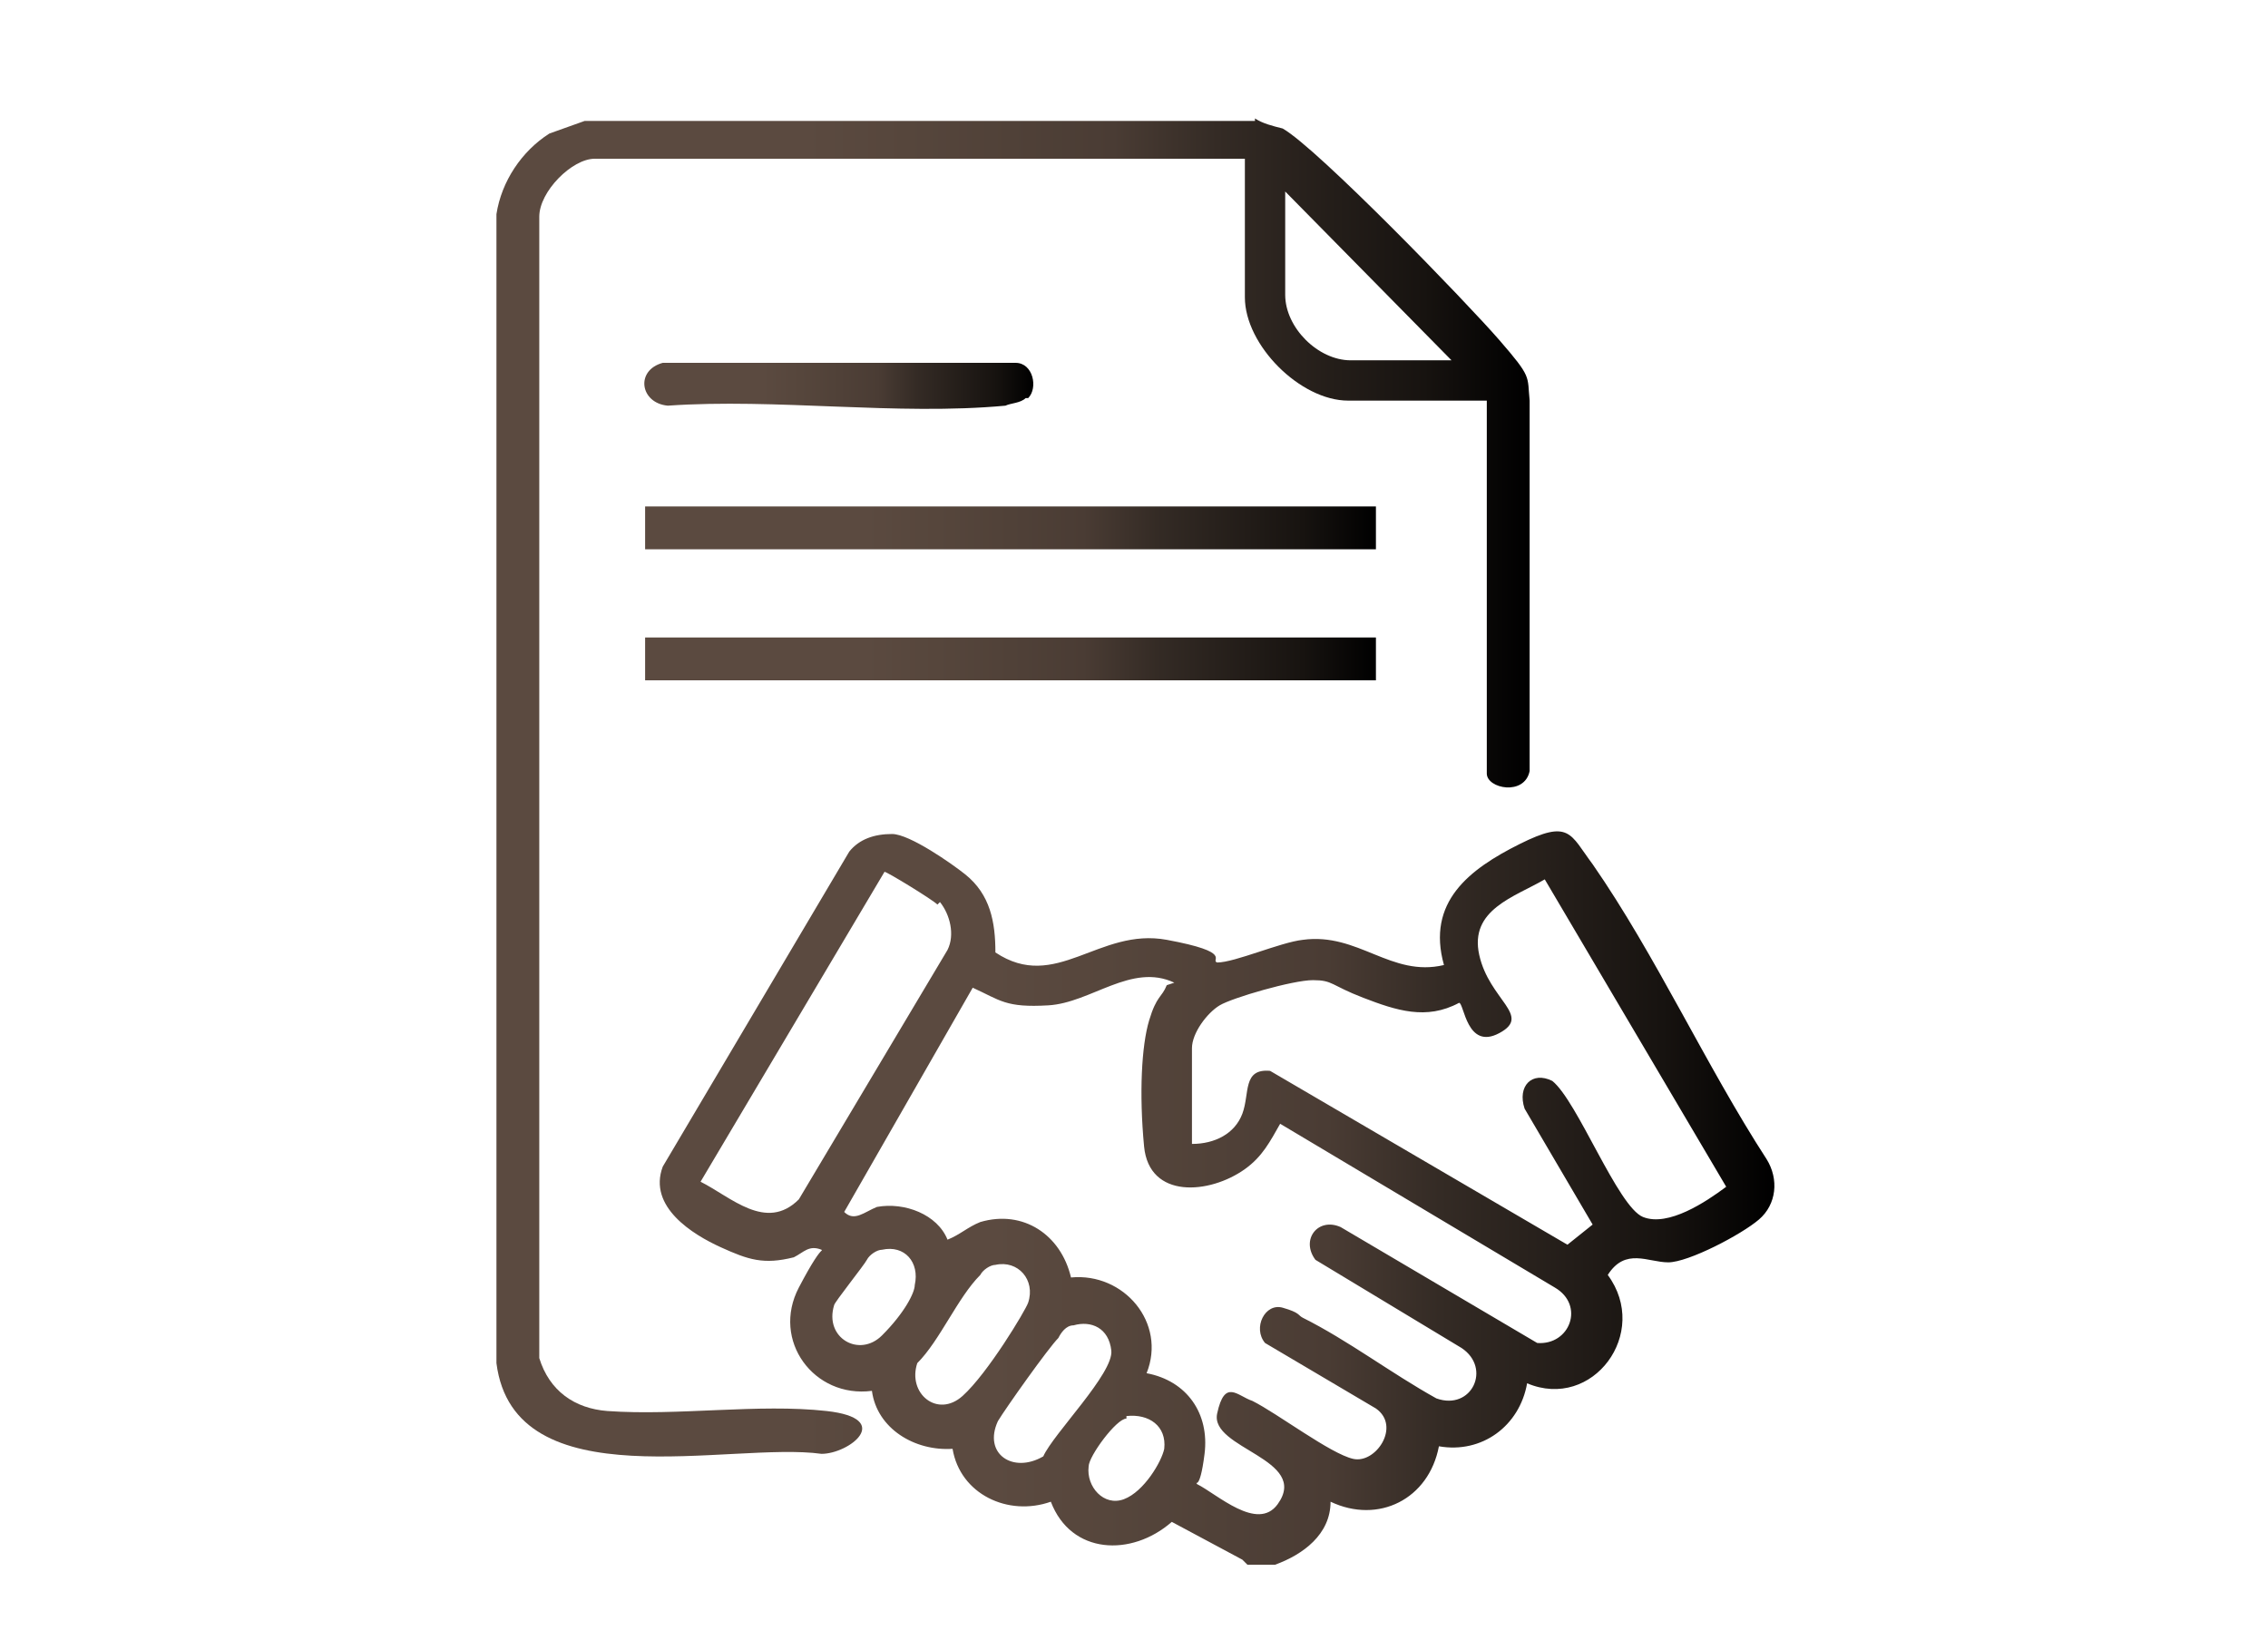 <?xml version="1.0" encoding="UTF-8"?>
<svg xmlns="http://www.w3.org/2000/svg" xmlns:i="http://ns.adobe.com/AdobeIllustrator/10.0/" xmlns:xlink="http://www.w3.org/1999/xlink" version="1.1" viewBox="0 0 90 65.1">
  <defs>
    <style>
      .st0 {
        fill: url(#Naamloos_verloop_9);
      }

      .st1 {
        fill: url(#Naamloos_verloop_92);
      }

      .st2 {
        fill: #5b4a40;
      }

      .st3 {
        display: none;
      }

      .st4 {
        fill: url(#Naamloos_verloop_94);
      }

      .st5 {
        fill: url(#Naamloos_verloop_93);
      }

      .st6 {
        fill: url(#Naamloos_verloop_91);
      }
    </style>
    <linearGradient id="Naamloos_verloop_9" data-name="Naamloos verloop 9" x1="19.6" y1="31.3" x2="60.6" y2="31.3" gradientUnits="userSpaceOnUse">
      <stop offset=".3" stop-color="#5b4a40"></stop>
      <stop offset=".4" stop-color="#56463c"></stop>
      <stop offset=".6" stop-color="#4a3c34"></stop>
      <stop offset=".7" stop-color="#342b25"></stop>
      <stop offset=".9" stop-color="#171310"></stop>
      <stop offset="1" stop-color="#000"></stop>
    </linearGradient>
    <linearGradient id="Naamloos_verloop_91" data-name="Naamloos verloop 9" x1="25.6" y1="21" x2="54.6" y2="21" xlink:href="#Naamloos_verloop_9"></linearGradient>
    <linearGradient id="Naamloos_verloop_92" data-name="Naamloos verloop 9" x1="25.6" y1="26.1" x2="54.6" y2="26.1" xlink:href="#Naamloos_verloop_9"></linearGradient>
    <linearGradient id="Naamloos_verloop_93" data-name="Naamloos verloop 9" x1="25.6" y1="15.2" x2="41" y2="15.2" xlink:href="#Naamloos_verloop_9"></linearGradient>
    <linearGradient id="Naamloos_verloop_94" data-name="Naamloos verloop 9" x1="26.1" y1="47.4" x2="70.4" y2="47.4" xlink:href="#Naamloos_verloop_9"></linearGradient>
  </defs>
  <g id="Laag_1" class="st3">
    <g id="Juridische_supermarkt-iconen-1" class="st3">
      <g>
        <path class="st2" d="M40.8,7.1c-4.9,6.3-18.5,12.5-12.2,22.3,6.3,9.8,13.3,3.6,18.9-1.1l19.8,15.5c3.8,4.7-2.8,11.5-7.9,7.4l-6.5,7h-15.4c-5.1-1.8-10.3-9.9-14.2-12.2s-3.5-.7-3.7-.8c-1.1-1,.4-26.4.4-30,3.1-2.5,6.5-4.5,10.2-6.1l8.1-2h2.5Z"></path>
        <path class="st2" d="M53.8,7.1c5.8.8,12.7,4.5,17.1,8.5v25.5l-20.3-16.6c0-.4,7.2-5.7,2.8-6.9s-13.9,17-20.8,10c-.8-1.9-1.2-4-.3-5.9,1.8-3.9,12.6-11,15.8-14.6,1.8.2,3.9-.2,5.7,0Z"></path>
        <path class="st2" d="M2.6,16h13v29.6c0,4.8-9.8,3.6-13,3.6,0,0,0-33.2,0-33.2ZM10.7,41.2c-4-2.5-6,5.7-.4,3.9s1-3.6.4-3.9Z"></path>
        <path class="st2" d="M87.9,16v33.2c-3.2,0-13,1.2-13-3.6v-29.6h13ZM79.9,41.2c-.6.4-1.4,3.4.4,3.9,5.6,1.7,3.6-6.5-.4-3.9Z"></path>
      </g>
    </g>
    <g id="Juridische_supermarkt-iconen-2" class="st3">
      <path class="st2" d="M58.3,59.1c-.2,0-.4,0-.7,0-.5-.2-12.6-5.5-12.6-16.4v-8.9c0-.7.5-1.3,1.1-1.6l11.6-4c.3-.1.7-.1,1.1,0l11.6,4c.7.2,1.1.9,1.1,1.6v8.9c0,10.9-12.1,16.1-12.6,16.4-.2,0-.4,0-.7,0h.1ZM48.3,34.9v7.7c0,7.4,7.7,11.8,10,13,2.3-1.2,10-5.6,10-13v-7.7l-10-3.4s-10,3.4-10,3.4Z"></path>
      <path class="st2" d="M57.7,49.2c-.4,0-.9-.2-1.2-.5l-4.4-4.4c-.6-.6-.6-1.7,0-2.3s1.7-.6,2.3,0l3.1,3.1,5.5-7.3c.5-.7,1.6-.9,2.3-.3.7.5.9,1.6.3,2.3l-6.6,8.9c-.3.4-.7.6-1.2.7h0v-.2Z"></path>
      <path class="st2" d="M41.9,52.5h-17.4c-3.4,0-6.1-2.7-6.1-6.1V12.1c0-3.4,2.7-6.1,6.1-6.1h25.5c3.4,0,6.1,2.7,6.1,6.1v12c0,.9-.7,1.7-1.7,1.7s-1.7-.7-1.7-1.7v-12c0-1.5-1.2-2.8-2.8-2.8h-25.5c-1.5,0-2.8,1.2-2.8,2.8v34.3c0,1.5,1.2,2.8,2.8,2.8h17.4c.9,0,1.7.7,1.7,1.7s-.7,1.7-1.7,1.7h.1Z"></path>
      <path class="st2" d="M47.8,27h-21c-.9,0-1.7-.7-1.7-1.7s.7-1.7,1.7-1.7h21c.9,0,1.7.7,1.7,1.7s-.7,1.7-1.7,1.7Z"></path>
      <path class="st2" d="M38.9,35.9h-12.2c-.9,0-1.7-.7-1.7-1.7s.7-1.7,1.7-1.7h12.2c.9,0,1.7.7,1.7,1.7s-.7,1.7-1.7,1.7Z"></path>
      <path class="st2" d="M36.7,18.2h-10c-.9,0-1.7-.7-1.7-1.7s.7-1.7,1.7-1.7h10c.9,0,1.7.7,1.7,1.7s-.7,1.7-1.7,1.7Z"></path>
    </g>
    <g id="Juridische_supermarkt-iconen-3">
      <g>
        <g>
          <path class="st2" d="M53.7,57.6h-.4c-.6-.2-.9-.9-.7-1.5h0l3.1-8.3c.2-.5.6-.8,1.1-.8s.9.3,1.1.8l3.1,8.3c.2.6,0,1.3-.7,1.5h0c-.6.2-1.3,0-1.5-.7h0l-2-5.3-2,5.3c-.2.5-.6.8-1.1.8h0Z"></path>
          <path class="st2" d="M59.1,55.5h-4.6c-.7,0-1.2-.5-1.2-1.2s.5-1.2,1.2-1.2h4.6c.7,0,1.2.5,1.2,1.2s-.5,1.2-1.2,1.2h0Z"></path>
        </g>
        <path class="st2" d="M39.9,43.2h-22.9c-1.9,0-3.5-1.6-3.5-3.5V7.7c0-1.9,1.6-3.5,3.5-3.5h17.9c.4,0,.7.2.9.5l7.3,9.3c.2.2.3.5.3.7v25c0,1.9-1.5,3.5-3.4,3.5h0ZM17,6.6c-.6,0-1.1.5-1.1,1.1v32.1c0,.6.5,1.1,1.1,1.1h22.9c.6,0,1.1-.5,1.1-1.1V15.1l-6.7-8.5s-17.3,0-17.3,0Z"></path>
        <path class="st2" d="M31.1,13.5h-9.5c-.7,0-1.2-.5-1.2-1.2s.5-1.2,1.2-1.2h9.5c.7,0,1.2.5,1.2,1.2s-.5,1.2-1.2,1.2Z"></path>
        <path class="st2" d="M35.3,20.3h-13.7c-.7,0-1.2-.5-1.2-1.2s.5-1.2,1.2-1.2h13.7c.7,0,1.2.5,1.2,1.2s-.5,1.2-1.2,1.2Z"></path>
        <path class="st2" d="M35.3,27.2h-13.7c-.7,0-1.2-.5-1.2-1.2s.5-1.2,1.2-1.2h13.7c.7,0,1.2.5,1.2,1.2s-.5,1.2-1.2,1.2Z"></path>
        <path class="st2" d="M42.2,15.9h-7.5c-.7,0-1.2-.5-1.2-1.2V5.4c0-.7.5-1.2,1.2-1.2h0c.4,0,.8,0,1,.5l7.3,9.3c.3.4.3.8,0,1.3-.2.4-.6.7-1.1.7h.1ZM35.9,13.5h3.9l-3.9-5v5Z"></path>
        <path class="st2" d="M73,61.4h-22.9c-1.9,0-3.5-1.6-3.5-3.5V25.8c0-1.9,1.6-3.5,3.5-3.5h17.9c.4,0,.7.2.9.5l7.3,9.3c.2.2.3.5.3.7v25c0,1.9-1.5,3.5-3.4,3.5h-.1ZM50.1,24.7c-.6,0-1.1.5-1.1,1.1v32.1c0,.6.5,1.1,1.1,1.1h22.9c.6,0,1.1-.5,1.1-1.1v-24.6l-6.7-8.5h-17.3Z"></path>
        <path class="st2" d="M67.8,31.6h-13.1c-.7,0-1.2-.5-1.2-1.2s.5-1.2,1.2-1.2h13.1c.7,0,1.2.5,1.2,1.2s-.5,1.2-1.2,1.2Z"></path>
        <path class="st2" d="M68.4,38.5h-13.7c-.7,0-1.2-.5-1.2-1.2s.5-1.2,1.2-1.2h13.7c.7,0,1.2.5,1.2,1.2s-.5,1.2-1.2,1.2Z"></path>
        <path class="st2" d="M68.4,45.3h-13.7c-.7,0-1.2-.5-1.2-1.2s.5-1.2,1.2-1.2h13.7c.7,0,1.2.5,1.2,1.2s-.5,1.2-1.2,1.2Z"></path>
        <path class="st2" d="M75.3,34h-7.5c-.7,0-1.2-.5-1.2-1.2v-9.3c0-.7.5-1.2,1.2-1.2h0c.4,0,.8.1,1,.5l7.3,9.3c.3.4.3.9,0,1.3-.2.4-.6.7-1.1.7h0ZM69,31.7h3.9l-3.9-5v5Z"></path>
        <g>
          <path class="st2" d="M30.6,31.8h-8.3c-.7,0-1.2-.5-1.2-1.2s.5-1.2,1.2-1.2h8.3c.7,0,1.2.5,1.2,1.2s-.5,1.2-1.2,1.2Z"></path>
          <path class="st2" d="M22.7,39.4c-.7,0-1.2-.5-1.2-1.2s.5-1.2,1.2-1.2c1.2,0,2.4-.3,3.3-1,1.3-1.1,1.6-3.1,1.9-5.1v-.2c.1-.7.7-1.1,1.4-1,.7.1,1.1.7,1,1.4v.2c-.3,2.1-.8,4.8-2.7,6.5-1.4,1.1-3.1,1.7-4.9,1.6Z"></path>
          <path class="st2" d="M30,39.4c-2.8,0-6.5-3.6-6.9-4-.5-.5-.5-1.2,0-1.7s1.2-.5,1.7,0h0c1.4,1.4,3.9,3.3,5.3,3.3s1.2.5,1.2,1.2-.5,1.2-1.2,1.2h-.1Z"></path>
          <path class="st2" d="M25.9,31.8c-.7,0-1.2-.5-1.2-1.2v-.9c0-.7.5-1.2,1.2-1.2s1.2.5,1.2,1.2v.9c0,.7-.5,1.2-1.2,1.2Z"></path>
        </g>
        <path class="st2" d="M49.9,18c-.3,0-.6-.1-.8-.4l-3.2-3.2c-.2-.2-.3-.5-.3-.8s0-.6.3-.8l3.2-3.2c.5-.5,1.2-.5,1.7,0s.5,1.2,0,1.7l-2.4,2.4,2.4,2.4c.5.5.5,1.2,0,1.7s-.5.3-.8.3h-.1Z"></path>
        <path class="st2" d="M56.3,20.2c-.7,0-1.2-.5-1.2-1.2,0-2.3-1.9-4.1-4.1-4.1h-4.3c-.7,0-1.2-.5-1.2-1.2s.5-1.2,1.2-1.2h4.3c3.6,0,6.5,2.9,6.5,6.5s-.5,1.2-1.2,1.2Z"></path>
        <path class="st2" d="M39.3,56.4c-.3,0-.6,0-.8-.3-.5-.5-.5-1.2,0-1.7l2.4-2.4-2.4-2.4c-.5-.5-.5-1.2,0-1.7s1.2-.5,1.7,0l3.2,3.2c.2.2.4.5.4.8s0,.6-.4.8l-3.2,3.2c-.2.2-.5.4-.8.4h-.1Z"></path>
        <path class="st2" d="M42.5,53.2h-4.3c-3.6,0-6.5-2.9-6.5-6.5s.5-1.2,1.2-1.2,1.2.5,1.2,1.2c0,2.3,1.8,4.1,4.1,4.1h4.3c.7,0,1.2.5,1.2,1.2s-.5,1.2-1.2,1.2Z"></path>
      </g>
    </g>
  </g>
  <g id="juridisch_x5F_icon_x5F_20">
    <g>
      <g>
        <path class="st0" d="M49.8,4.7c.3.2.7.3,1.1.4,1.4.8,7.3,6.9,8.6,8.4s1.1,1.4,1.2,2.4v14.7c-.2,1-1.7.7-1.7.1v-14.8h-5.5c-1.9,0-4.1-2.2-4.1-4.1v-5.5h-25.8c-.9,0-2.2,1.3-2.2,2.3v45.3c.4,1.3,1.4,2,2.7,2.1,2.8.2,6-.3,8.7,0s.9,1.7-.2,1.7c-3.6-.5-12.2,1.9-12.9-3.6V8.5c.2-1.3,1-2.5,2.1-3.2l1.4-.5h26.6ZM57.6,14.3l-6.6-6.7v4.1c0,1.3,1.3,2.6,2.6,2.6h4Z"></path>
        <rect class="st6" x="25.6" y="20.1" width="29" height="1.7"></rect>
        <rect class="st1" x="25.6" y="25.3" width="29" height="1.7"></rect>
        <path class="st5" d="M40.7,15.8c-.2.2-.6.2-.8.3-4.3.4-9.1-.3-13.4,0-1.1-.1-1.3-1.4-.2-1.7h14c.7,0,.9,1,.5,1.4Z"></path>
      </g>
      <path class="st4" d="M49.3,61.9l-2.8-1.5c-1.6,1.4-4,1.3-4.8-.8-1.7.6-3.6-.3-3.9-2.1-1.5.1-3-.8-3.2-2.3-2.3.3-4-2-2.9-4.1s1-1.3.9-1.5c-.5-.2-.7.1-1.1.3-1.2.3-1.8.1-2.9-.4s-2.9-1.6-2.3-3.2l7.4-12.5c.4-.5,1-.7,1.7-.7s2.4,1.2,2.9,1.6c1,.8,1.2,1.9,1.2,3.1,2.4,1.6,4.1-1,6.8-.5s1.7.8,2,.9c.7,0,2.5-.8,3.4-.9,2.2-.3,3.5,1.5,5.6,1-.7-2.5,1-3.8,3-4.8s2-.4,2.9.8c2.5,3.6,4.5,8,6.9,11.7.5.8.4,1.8-.3,2.4s-2.8,1.7-3.6,1.7-1.7-.6-2.4.5c1.7,2.3-.6,5.4-3.2,4.3-.3,1.7-1.8,2.8-3.5,2.5-.4,2.1-2.4,3.1-4.3,2.2,0,1.3-1.1,2.1-2.2,2.5h-1.1ZM37.2,35.9c-.2-.2-2-1.3-2.1-1.3l-7.3,12.3c1.2.6,2.6,2,3.9.7l5.9-9.9c.3-.6.1-1.4-.3-1.9ZM47.3,45.4c.9,0,1.7-.4,2-1.2s0-1.8,1.1-1.7l11.8,6.9,1-.8-2.7-4.6c-.3-.9.3-1.5,1.1-1.1,1,.8,2.6,5,3.6,5.4s2.5-.6,3.3-1.2l-7.2-12.2c-1.2.7-3,1.2-2.6,3s2.1,2.4.8,3.1-1.4-1.2-1.6-1.2c-1.3.7-2.5.3-3.8-.2s-1.2-.7-2-.7-3.2.7-3.7,1-1.1,1.1-1.1,1.7v4ZM46.6,39c-1.7-.8-3.3.8-5,.9s-1.9-.2-3-.7l-5.1,8.9c.4.4.8,0,1.3-.2,1.1-.2,2.4.3,2.8,1.3.5-.2.8-.5,1.3-.7,1.7-.5,3.2.5,3.6,2.2,2.1-.2,3.8,1.8,3,3.8,1.6.3,2.5,1.6,2.3,3.2s-.4,1-.3,1.2c.8.4,2.4,1.9,3.2.8,1.3-1.8-2.7-2.2-2.4-3.6s.8-.7,1.4-.5c1,.5,3.1,2.1,4,2.3s1.9-1.3.9-2l-4.4-2.6c-.5-.6,0-1.6.7-1.4s.6.3.8.4c1.8.9,3.5,2.2,5.3,3.2,1.4.5,2.2-1.2,1-2l-5.8-3.5c-.6-.8.1-1.7,1-1.3l7.8,4.6c1.3.1,1.9-1.5.7-2.2l-10.9-6.5c-.4.7-.7,1.3-1.4,1.8-1.4,1-3.8,1.2-4-.9s-.1-4,.2-5,.5-.9.7-1.4ZM35,49.6c-.2,0-.5.2-.6.4s-1.3,1.7-1.3,1.8c-.4,1.3,1,2.1,1.9,1.2s1.3-1.7,1.3-2c.2-.9-.4-1.6-1.3-1.4ZM39.5,50.2c-.2,0-.5.2-.6.4-.9.9-1.6,2.6-2.5,3.5-.4,1.2.8,2.2,1.8,1.3s2.5-3.4,2.6-3.7c.3-.9-.4-1.7-1.3-1.5ZM42.6,52.6c-.3,0-.5.3-.6.5-.4.4-2.1,2.8-2.4,3.3-.6,1.3.6,2.1,1.8,1.4.4-.9,2.8-3.3,2.7-4.2s-.8-1.2-1.5-1ZM44.7,56.3c-.4,0-1.5,1.5-1.5,1.9-.1.8.6,1.6,1.4,1.3s1.5-1.5,1.6-2c.1-.9-.6-1.4-1.5-1.3Z"></path>
    </g>
  </g>
</svg>
